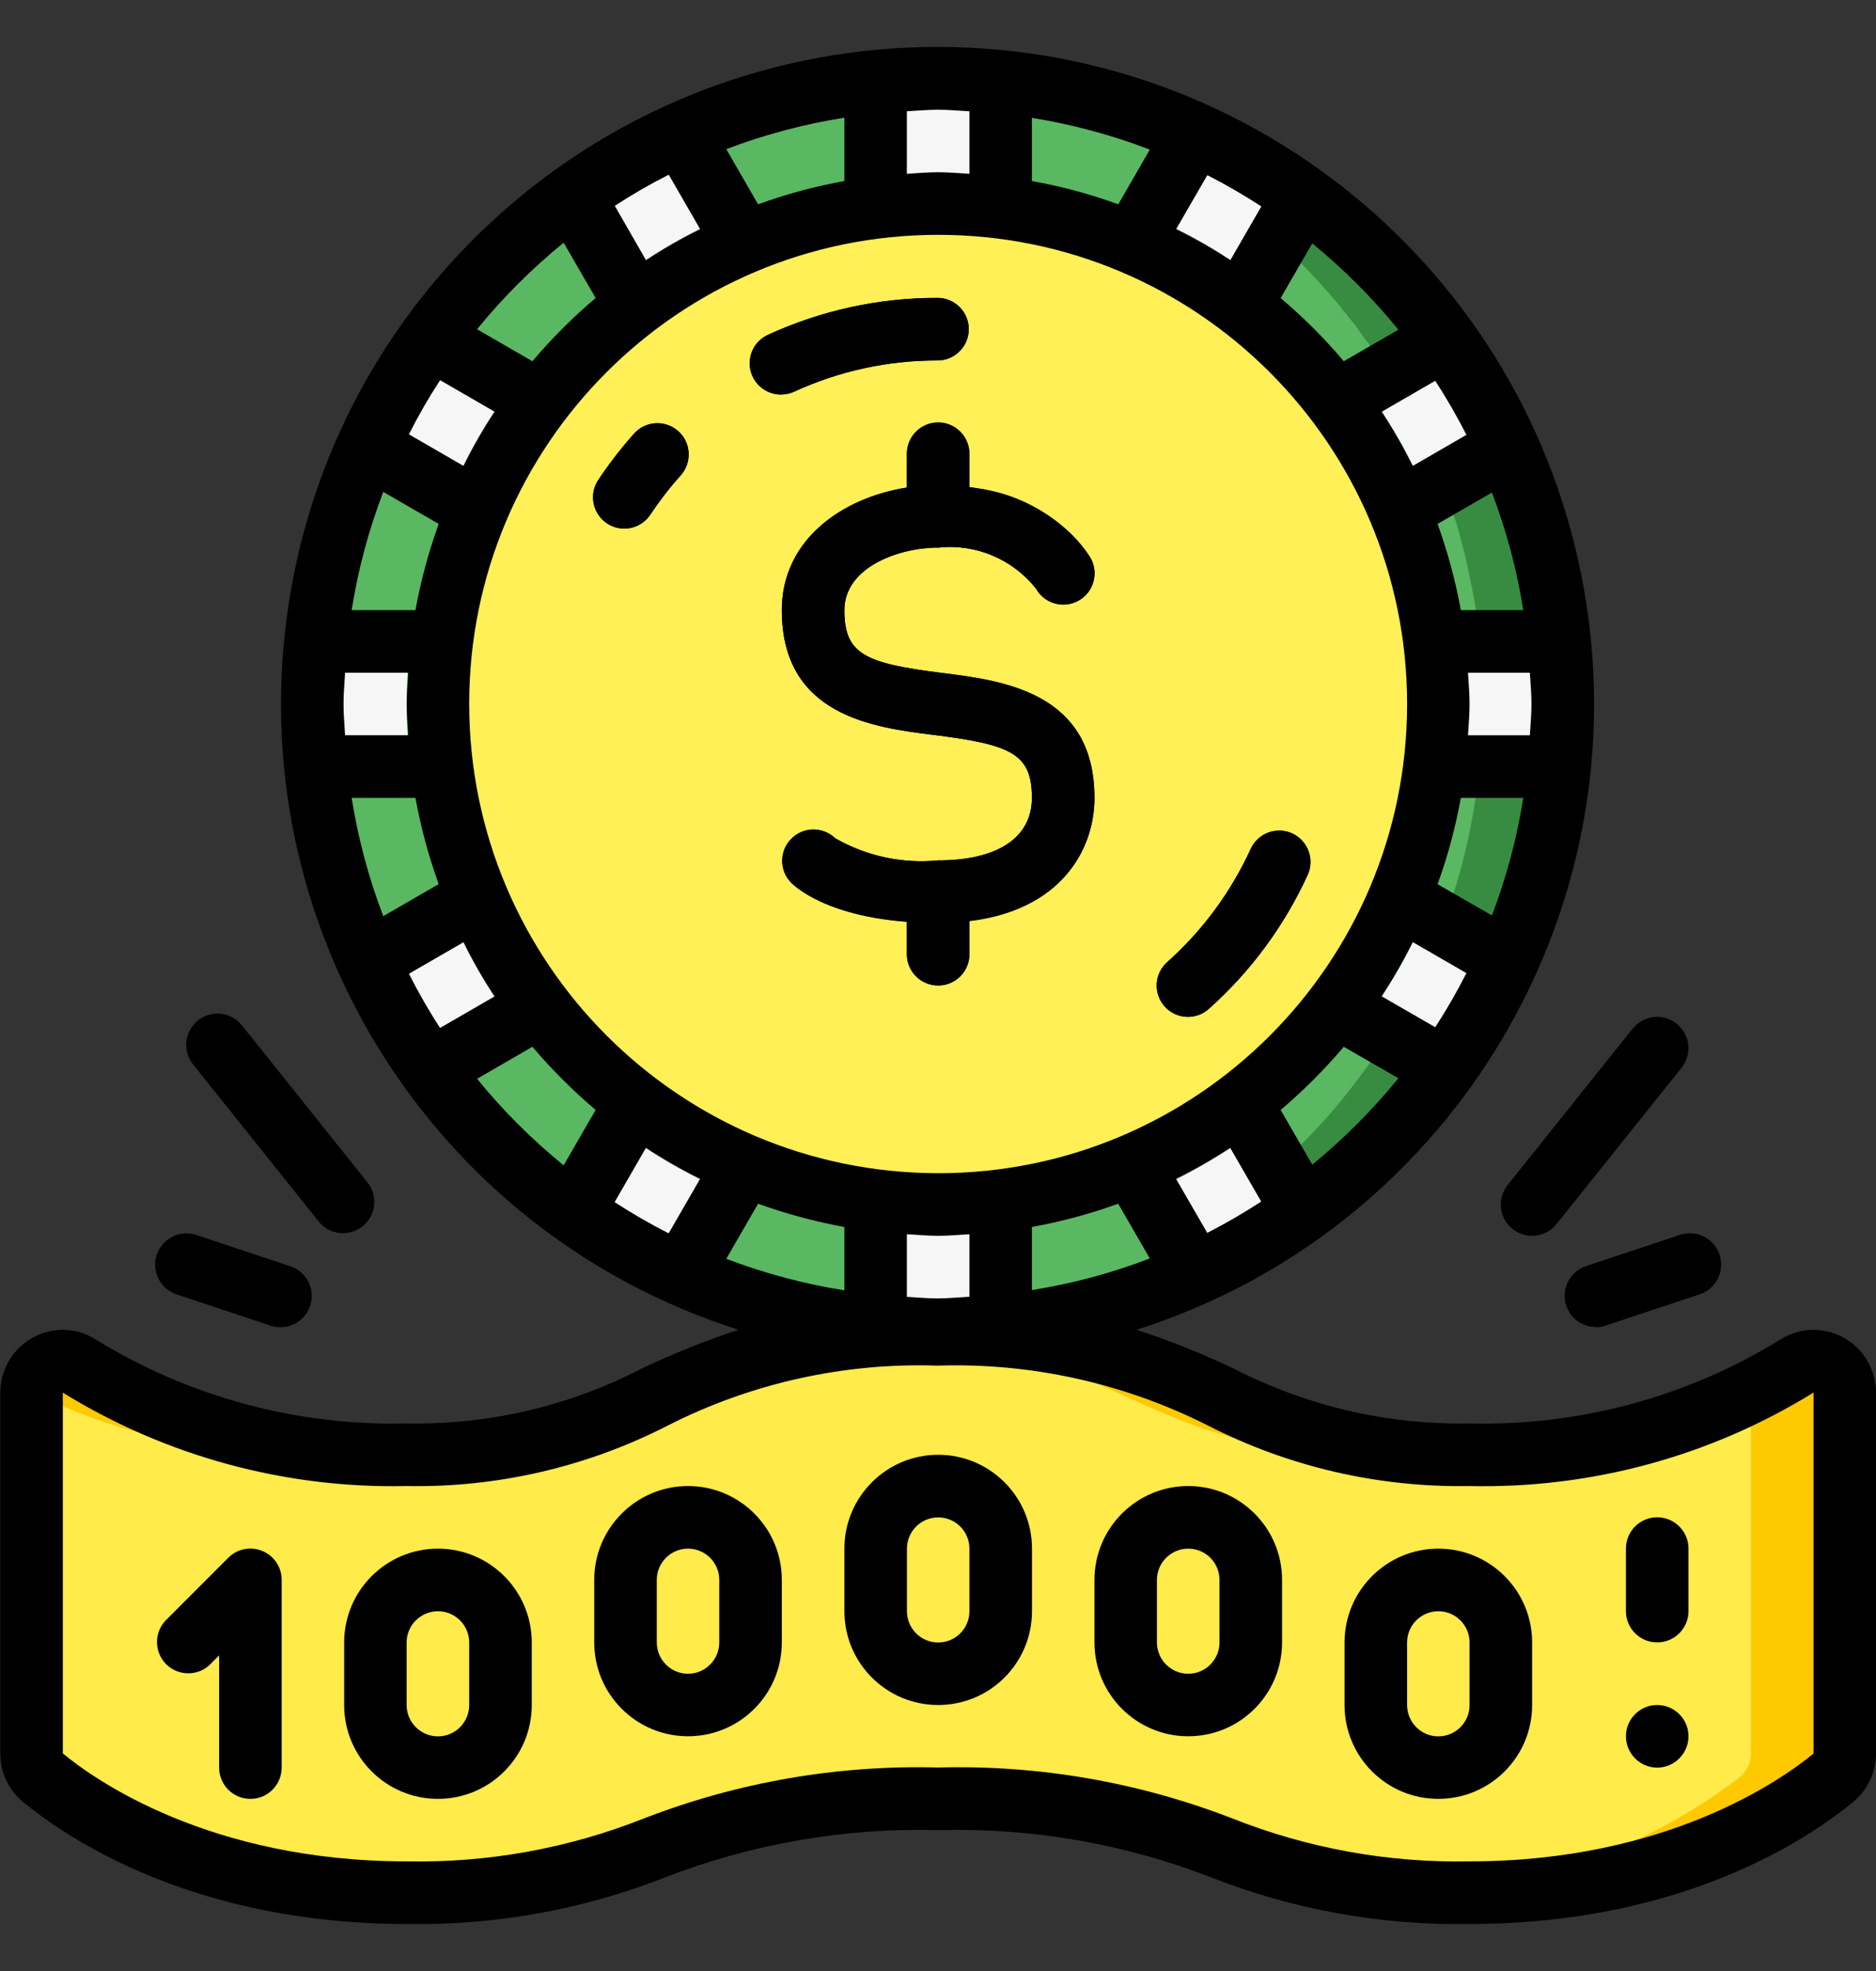 <?xml version="1.0" encoding="UTF-8"?>
<svg xmlns="http://www.w3.org/2000/svg" width="20" height="21" viewBox="0 0 20 21" fill="none">
  <rect x="0" y="0" width="20" height="21" fill="#333333" stroke="none"/>
  <g clip-path="url(#clip0_121_2651)">
    <path d="M19.666 14.837V18.683C19.667 18.783 19.622 18.878 19.543 18.939C19.16 19.259 17.867 20.166 15.667 20.166C15.474 20.166 15.294 20.159 15.127 20.152C12.984 20.026 12.784 19.166 10.001 19.166C9.835 19.166 9.678 19.169 9.531 19.176H9.471C6.992 19.286 6.835 20.166 4.335 20.166C4.179 20.166 4.025 20.163 3.875 20.152C2.638 20.116 1.443 19.692 0.459 18.939C0.381 18.878 0.335 18.783 0.336 18.683V14.833C0.337 14.713 0.403 14.602 0.509 14.544C0.615 14.486 0.744 14.489 0.846 14.553C1.749 15.114 2.78 15.434 3.842 15.483C4.002 15.493 4.165 15.5 4.335 15.5C6.845 15.5 6.985 14.363 9.495 14.23C9.651 14.22 9.818 14.217 9.995 14.217C12.791 14.217 12.987 15.333 15.16 15.483C15.317 15.493 15.487 15.5 15.667 15.5C16.705 15.515 17.733 15.286 18.667 14.833C18.857 14.737 19.02 14.64 19.157 14.553C19.259 14.489 19.389 14.486 19.495 14.545C19.601 14.604 19.667 14.715 19.666 14.837Z" fill="#FFC900"></path>
    <path d="M18.667 14.833V18.682C18.667 18.782 18.622 18.877 18.543 18.939C17.56 19.691 16.365 20.115 15.127 20.152C14.977 20.162 14.824 20.165 14.667 20.165C12.168 20.165 12.011 19.285 9.531 19.175H9.471C9.325 19.169 9.168 19.165 9.001 19.165C6.218 19.165 6.019 20.025 3.875 20.152C2.638 20.115 1.443 19.691 0.459 18.939C0.381 18.877 0.335 18.782 0.336 18.682V14.833C1.27 15.286 2.297 15.514 3.336 15.499C3.516 15.499 3.686 15.493 3.842 15.483C4.002 15.493 4.165 15.499 4.335 15.499C6.845 15.499 6.985 14.363 9.495 14.229C12.004 14.363 12.158 15.499 14.667 15.499C14.837 15.499 15.001 15.493 15.16 15.483C15.317 15.493 15.487 15.499 15.667 15.499C16.705 15.514 17.733 15.286 18.667 14.833Z" fill="#FFEB49"></path>
    <path d="M15.264 7.501C15.264 7.736 15.247 7.97 15.215 8.202C15.095 9.108 14.739 9.966 14.181 10.69C13.898 11.065 13.564 11.399 13.189 11.683C12.465 12.24 11.607 12.596 10.701 12.716C10.469 12.748 10.236 12.764 10.002 12.765H9.953C9.734 12.763 9.516 12.746 9.3 12.716C8.394 12.597 7.536 12.241 6.813 11.683C6.437 11.4 6.102 11.066 5.82 10.69C5.264 9.965 4.908 9.108 4.788 8.202C4.723 7.737 4.723 7.265 4.788 6.799C4.907 5.902 5.257 5.051 5.802 4.329C6.097 3.942 6.442 3.596 6.83 3.301C7.552 2.754 8.404 2.405 9.302 2.288C9.533 2.255 9.767 2.239 10.002 2.239H10.036C10.259 2.239 10.482 2.255 10.703 2.288C11.609 2.407 12.467 2.763 13.19 3.321H13.194C13.569 3.604 13.902 3.938 14.183 4.314C14.741 5.037 15.097 5.895 15.216 6.801C15.248 7.033 15.264 7.267 15.264 7.501Z" fill="#FEF056"></path>
    <path d="M14.161 2.298H14.158C14.139 2.281 14.119 2.265 14.098 2.251C14.089 2.242 14.079 2.233 14.068 2.225C14.058 2.215 14.048 2.208 14.038 2.198H14.031C14.013 2.183 13.994 2.168 13.974 2.155L13.971 2.152C13.951 2.138 13.934 2.121 13.918 2.111C13.888 2.091 13.861 2.071 13.831 2.051C13.818 2.042 13.801 2.031 13.788 2.022C13.784 2.022 13.784 2.018 13.781 2.018C13.779 2.016 13.777 2.014 13.775 2.011C13.767 2.005 13.758 1.999 13.748 1.995L13.741 1.988C13.73 1.983 13.72 1.976 13.711 1.968C13.708 1.965 13.708 1.965 13.704 1.965C13.695 1.96 13.686 1.954 13.678 1.948C13.671 1.945 13.665 1.939 13.661 1.932C13.649 1.924 13.637 1.918 13.625 1.912C13.615 1.902 13.604 1.896 13.591 1.892C13.571 1.875 13.548 1.86 13.524 1.848C13.514 1.841 13.503 1.834 13.491 1.828C13.448 1.798 13.402 1.772 13.355 1.748C13.345 1.738 13.334 1.73 13.321 1.725C13.255 1.688 13.188 1.652 13.118 1.618C13.075 1.592 13.03 1.569 12.985 1.548C12.971 1.537 12.955 1.529 12.938 1.525L12.935 1.522C12.911 1.512 12.888 1.502 12.861 1.492C12.858 1.492 12.855 1.488 12.851 1.488V1.485C12.838 1.478 12.821 1.472 12.805 1.462C12.758 1.442 12.711 1.422 12.665 1.398C12.628 1.382 12.588 1.368 12.551 1.352C12.411 1.295 12.271 1.242 12.128 1.192C12.068 1.175 12.008 1.155 11.945 1.132C11.921 1.125 11.892 1.115 11.865 1.108L11.758 1.078H11.755C11.464 0.997 11.168 0.939 10.868 0.905C10.815 0.895 10.762 0.892 10.705 0.885V2.288L10.775 2.298C10.825 2.304 10.876 2.313 10.925 2.325C10.936 2.325 10.947 2.328 10.958 2.331C11.23 2.379 11.498 2.449 11.758 2.541C11.768 2.545 11.775 2.548 11.785 2.551C11.805 2.558 11.825 2.565 11.845 2.575C12.009 2.635 12.171 2.704 12.328 2.781C12.534 2.883 12.734 2.999 12.925 3.128C13.015 3.188 13.105 3.251 13.191 3.318H13.195L13.478 3.035L13.951 2.558L14.064 2.448L14.188 2.321C14.178 2.315 14.174 2.308 14.161 2.298ZM13.118 2.771C12.932 2.648 12.739 2.536 12.538 2.438L12.871 1.862C13.071 1.962 13.265 2.074 13.451 2.198L13.118 2.771Z" fill="#5AB862"></path>
    <path d="M9.262 0.879C9.245 0.879 9.228 0.881 9.212 0.885H9.205C9.185 0.888 9.165 0.888 9.149 0.892L9.145 0.895C9.134 0.894 9.123 0.895 9.112 0.899C9.069 0.905 9.029 0.908 8.992 0.915C8.982 0.918 8.972 0.919 8.962 0.919C8.952 0.919 8.949 0.922 8.942 0.922H8.935C8.849 0.935 8.759 0.955 8.675 0.972C8.655 0.975 8.642 0.978 8.625 0.982C8.535 0.998 8.445 1.022 8.355 1.045C8.342 1.048 8.326 1.052 8.309 1.055C8.216 1.078 8.122 1.108 8.032 1.135L7.999 1.145C7.949 1.159 7.895 1.178 7.842 1.198C7.826 1.205 7.812 1.208 7.792 1.215C7.765 1.223 7.738 1.233 7.712 1.245C7.709 1.245 7.705 1.248 7.699 1.248C7.676 1.259 7.653 1.268 7.629 1.275C7.572 1.295 7.519 1.322 7.466 1.342C7.457 1.346 7.448 1.349 7.439 1.352C7.436 1.355 7.429 1.355 7.422 1.358C7.416 1.362 7.409 1.362 7.402 1.365C7.396 1.368 7.399 1.368 7.396 1.368C7.316 1.408 7.232 1.438 7.156 1.478C7.146 1.482 7.136 1.488 7.126 1.492C7.122 1.495 7.122 1.495 7.119 1.495C7.026 1.545 6.936 1.588 6.842 1.638C6.796 1.662 6.749 1.688 6.706 1.715C6.63 1.755 6.557 1.8 6.486 1.848C6.44 1.873 6.397 1.901 6.356 1.932C6.352 1.932 6.352 1.932 6.352 1.935C6.336 1.942 6.321 1.952 6.309 1.965C6.279 1.982 6.252 2.002 6.222 2.022C6.176 2.052 6.132 2.085 6.089 2.118C6.076 2.125 6.066 2.135 6.052 2.142C6.022 2.165 5.989 2.192 5.956 2.218C5.949 2.222 5.946 2.228 5.939 2.232C5.902 2.262 5.869 2.288 5.836 2.315L5.933 2.408L6.066 2.538L6.556 3.012L6.846 3.292C6.922 3.235 6.999 3.178 7.079 3.128C7.269 2.998 7.468 2.882 7.676 2.781C7.86 2.688 8.05 2.607 8.245 2.538C8.504 2.445 8.771 2.374 9.042 2.325C9.129 2.308 9.215 2.292 9.305 2.282V0.875C9.291 0.878 9.276 0.879 9.262 0.879ZM6.886 2.772L6.549 2.192C6.735 2.069 6.929 1.958 7.129 1.858L7.466 2.438C7.265 2.536 7.071 2.648 6.886 2.772Z" fill="#5AB862"></path>
    <path d="M6.83 3.301C6.442 3.596 6.097 3.942 5.802 4.329L4.823 3.315C4.841 3.291 4.858 3.266 4.88 3.242C4.967 3.137 5.058 3.035 5.149 2.936C5.241 2.838 5.328 2.754 5.423 2.663L5.434 2.653H5.437C5.437 2.646 5.437 2.646 5.441 2.646C5.462 2.622 5.485 2.601 5.511 2.582C5.532 2.561 5.557 2.54 5.577 2.523C5.584 2.516 5.588 2.509 5.595 2.505C5.629 2.471 5.665 2.439 5.704 2.41L5.774 2.351C5.787 2.34 5.801 2.331 5.816 2.323L6.83 3.301Z" fill="#5AB862"></path>
    <path d="M5.522 4.041L5.049 3.552L4.939 3.438C4.939 3.436 4.937 3.435 4.936 3.435L4.822 3.315C4.782 3.361 4.742 3.411 4.705 3.462C4.676 3.495 4.652 3.531 4.626 3.565C4.589 3.615 4.556 3.665 4.522 3.715C4.479 3.778 4.436 3.838 4.396 3.905H4.392C4.235 4.145 4.096 4.397 3.976 4.658C3.929 4.748 3.889 4.838 3.852 4.928C3.622 5.475 3.468 6.052 3.396 6.641C3.386 6.691 3.382 6.744 3.376 6.798H4.789C4.798 6.712 4.813 6.628 4.832 6.544C4.879 6.272 4.951 6.004 5.046 5.744C5.112 5.55 5.191 5.359 5.282 5.175C5.383 4.967 5.499 4.766 5.629 4.575C5.682 4.491 5.742 4.408 5.802 4.328L5.522 4.041ZM4.689 4.048L5.272 4.385C5.148 4.57 5.037 4.764 4.939 4.965L4.356 4.628C4.455 4.428 4.566 4.235 4.689 4.048Z" fill="#5AB862"></path>
    <path d="M4.739 7.501C4.739 7.735 4.756 7.97 4.788 8.202H3.374C3.323 7.736 3.323 7.265 3.374 6.799H4.788C4.756 7.031 4.739 7.266 4.739 7.501Z" fill="#5AB862"></path>
    <path d="M5.745 10.59C5.733 10.576 5.722 10.56 5.712 10.544C5.702 10.532 5.694 10.52 5.685 10.507C5.675 10.493 5.665 10.479 5.655 10.464C5.645 10.45 5.639 10.437 5.629 10.424C5.501 10.232 5.385 10.033 5.282 9.827V9.824C5.19 9.639 5.11 9.449 5.042 9.254C4.949 8.995 4.878 8.729 4.832 8.457C4.813 8.374 4.798 8.289 4.789 8.204H3.376C3.382 8.254 3.386 8.304 3.392 8.354L3.396 8.357C3.468 8.947 3.621 9.523 3.852 10.07V10.074C3.892 10.167 3.932 10.257 3.976 10.347C4.131 10.679 4.315 10.997 4.526 11.297C4.582 11.38 4.642 11.463 4.702 11.54C4.739 11.59 4.779 11.64 4.819 11.69L5.819 10.69C5.792 10.657 5.769 10.624 5.745 10.59ZM4.689 10.954C4.566 10.767 4.455 10.574 4.356 10.374L4.939 10.037C5.037 10.238 5.148 10.431 5.272 10.617L4.689 10.954Z" fill="#5AB862"></path>
    <path d="M6.813 11.682L5.813 12.682C5.448 12.387 5.115 12.055 4.82 11.689L5.82 10.69C6.103 11.066 6.437 11.4 6.813 11.682Z" fill="#5AB862"></path>
    <path d="M9.045 12.67C9.026 12.67 9.007 12.668 8.989 12.664C8.943 12.657 8.899 12.647 8.855 12.634C8.799 12.624 8.742 12.607 8.685 12.594C8.642 12.584 8.602 12.57 8.562 12.56C8.555 12.56 8.548 12.557 8.542 12.554C8.53 12.552 8.519 12.549 8.509 12.544C8.498 12.543 8.487 12.54 8.479 12.534H8.472C8.456 12.53 8.44 12.524 8.425 12.517H8.419L8.415 12.514C8.383 12.508 8.352 12.499 8.322 12.487C8.319 12.487 8.319 12.484 8.315 12.484C8.299 12.477 8.279 12.474 8.262 12.467L8.259 12.464C8.255 12.464 8.255 12.464 8.252 12.46H8.245C8.05 12.393 7.86 12.313 7.676 12.22C7.609 12.187 7.542 12.15 7.475 12.114C7.47 12.114 7.465 12.111 7.462 12.107C7.431 12.093 7.401 12.076 7.372 12.057H7.369C7.282 12.007 7.199 11.954 7.116 11.897C7.102 11.89 7.092 11.88 7.079 11.874H7.076C6.986 11.814 6.899 11.75 6.812 11.684L5.812 12.684C5.862 12.724 5.912 12.764 5.966 12.804C6.042 12.864 6.122 12.92 6.202 12.977C6.505 13.188 6.825 13.373 7.159 13.53C7.246 13.57 7.335 13.61 7.425 13.65C7.975 13.881 8.554 14.034 9.145 14.107L9.149 14.11C9.199 14.117 9.249 14.12 9.299 14.127V12.714C9.213 12.704 9.129 12.69 9.045 12.67ZM6.886 12.23C7.071 12.354 7.265 12.466 7.465 12.564L7.129 13.143C6.929 13.044 6.735 12.933 6.549 12.81L6.886 12.23Z" fill="#5AB862"></path>
    <path d="M10.701 12.714V14.128C10.235 14.179 9.764 14.179 9.298 14.128V12.714C9.514 12.745 9.732 12.761 9.951 12.763H10.001C10.235 12.762 10.469 12.746 10.701 12.714Z" fill="#F6F6F6"></path>
    <path d="M13.191 11.684C13.105 11.75 13.015 11.814 12.925 11.873C12.734 12.003 12.535 12.118 12.328 12.22C12.281 12.243 12.232 12.267 12.185 12.287C12.155 12.3 12.125 12.317 12.092 12.33H12.088C12.078 12.334 12.068 12.34 12.058 12.344C11.985 12.373 11.918 12.4 11.845 12.427C11.825 12.436 11.806 12.444 11.785 12.45C11.775 12.453 11.768 12.457 11.758 12.46C11.498 12.553 11.23 12.623 10.958 12.67C10.948 12.676 10.937 12.678 10.925 12.677C10.875 12.687 10.825 12.697 10.772 12.704H10.762L10.705 12.713V14.127C10.755 14.12 10.805 14.117 10.855 14.11L10.858 14.107C11.45 14.035 12.029 13.881 12.578 13.65C12.668 13.61 12.758 13.57 12.845 13.53C13.178 13.373 13.498 13.188 13.801 12.977C13.881 12.92 13.961 12.863 14.038 12.803C14.091 12.764 14.141 12.723 14.191 12.684L13.191 11.684ZM12.871 13.14L12.538 12.563C12.738 12.464 12.932 12.353 13.118 12.23L13.451 12.803C13.265 12.927 13.071 13.04 12.871 13.14Z" fill="#5AB862"></path>
    <path d="M15.184 11.69C14.887 12.054 14.555 12.387 14.191 12.684L13.191 11.684C13.403 11.521 13.603 11.343 13.788 11.15C13.907 11.028 14.02 10.899 14.124 10.764C14.145 10.741 14.165 10.717 14.185 10.69L14.941 11.447L15.058 11.564L15.184 11.69Z" fill="#388C41"></path>
    <path d="M15.214 8.204C15.205 8.289 15.191 8.374 15.171 8.457C15.125 8.729 15.055 8.995 14.961 9.254C14.893 9.45 14.813 9.641 14.721 9.827C14.657 9.958 14.585 10.086 14.508 10.21C14.468 10.284 14.421 10.354 14.374 10.424C14.315 10.514 14.251 10.604 14.185 10.69L14.941 11.447L15.058 11.564L15.184 11.69C15.224 11.64 15.264 11.59 15.301 11.54C15.361 11.463 15.421 11.384 15.478 11.3C15.687 10.998 15.871 10.68 16.028 10.347C16.071 10.257 16.114 10.164 16.151 10.067C16.382 9.521 16.535 8.946 16.608 8.357C16.614 8.326 16.618 8.295 16.621 8.264C16.624 8.244 16.624 8.224 16.627 8.204H15.214ZM15.304 10.95L14.961 10.75L14.731 10.617C14.855 10.431 14.966 10.238 15.064 10.037L15.261 10.15L15.638 10.37C15.537 10.569 15.426 10.763 15.304 10.95Z" fill="#388C41"></path>
    <path d="M16.667 7.5C16.667 7.735 16.654 7.969 16.629 8.202H15.215C15.28 7.736 15.28 7.264 15.215 6.799H16.629C16.632 6.805 16.633 6.813 16.632 6.82C16.643 6.904 16.65 6.988 16.653 7.076C16.664 7.216 16.667 7.356 16.667 7.5Z" fill="#F6F6F6"></path>
    <path d="M15.181 3.314V3.318L15.171 3.328L15.157 3.341L15.154 3.344L14.751 3.748L14.741 3.758L14.544 3.954L14.471 4.028L14.447 4.051L14.441 4.054L14.184 4.311C14.166 4.285 14.146 4.261 14.124 4.238C14.021 4.102 13.91 3.973 13.791 3.851C13.606 3.658 13.407 3.479 13.194 3.318L13.787 2.725V2.721L14.187 2.321C14.195 2.324 14.201 2.33 14.204 2.338H14.207C14.211 2.338 14.211 2.338 14.214 2.345L14.217 2.348C14.221 2.348 14.227 2.355 14.231 2.358C14.242 2.365 14.254 2.373 14.264 2.381L14.281 2.398C14.291 2.408 14.304 2.415 14.311 2.421C14.322 2.429 14.332 2.438 14.341 2.448C14.349 2.451 14.356 2.457 14.361 2.465C14.391 2.488 14.42 2.514 14.447 2.541C14.471 2.564 14.494 2.584 14.524 2.611C14.527 2.615 14.531 2.615 14.534 2.621L14.537 2.625C14.541 2.625 14.541 2.625 14.541 2.628C14.543 2.628 14.544 2.629 14.544 2.631L14.547 2.635C14.551 2.635 14.551 2.638 14.554 2.641C14.562 2.646 14.57 2.651 14.577 2.658C14.597 2.678 14.617 2.698 14.637 2.714C14.651 2.726 14.664 2.74 14.674 2.755C14.676 2.755 14.677 2.756 14.677 2.758C14.691 2.767 14.704 2.778 14.714 2.791C14.741 2.818 14.771 2.848 14.797 2.878L14.811 2.891C14.836 2.915 14.859 2.941 14.881 2.968C14.887 2.971 14.891 2.974 14.891 2.978L14.931 3.021C14.944 3.038 14.957 3.051 14.974 3.071C14.985 3.078 14.993 3.087 15.001 3.098C15.014 3.114 15.031 3.131 15.047 3.151L15.057 3.161C15.064 3.168 15.069 3.176 15.074 3.184C15.085 3.191 15.093 3.202 15.097 3.214C15.109 3.221 15.118 3.23 15.124 3.241C15.136 3.255 15.147 3.269 15.157 3.284C15.164 3.294 15.174 3.304 15.181 3.314Z" fill="#388C41"></path>
    <path d="M10.701 0.884V2.281C10.482 2.249 10.26 2.233 10.038 2.233H10.003C9.769 2.233 9.535 2.249 9.303 2.281V0.873H9.306C9.401 0.863 9.495 0.856 9.589 0.849H9.593C9.616 0.846 9.639 0.845 9.663 0.845C9.733 0.838 9.806 0.838 9.876 0.838H9.924V0.835H10.002C10.085 0.835 10.168 0.845 10.253 0.849C10.406 0.856 10.556 0.866 10.701 0.884Z" fill="#F6F6F6"></path>
    <path d="M14.448 4.052L14.441 4.055L14.185 4.312C14.188 4.318 14.192 4.324 14.198 4.328C14.198 4.332 14.201 4.335 14.208 4.342C14.212 4.345 14.215 4.35 14.218 4.355C14.231 4.372 14.245 4.392 14.258 4.412L14.328 4.512C14.335 4.52 14.342 4.529 14.348 4.538C14.348 4.542 14.351 4.542 14.351 4.545C14.356 4.55 14.361 4.555 14.364 4.562C14.368 4.568 14.371 4.572 14.374 4.578H14.378V4.582L14.381 4.585C14.381 4.587 14.383 4.59 14.384 4.592C14.389 4.595 14.391 4.6 14.391 4.605C14.405 4.622 14.418 4.641 14.428 4.662C14.434 4.669 14.44 4.676 14.444 4.685C14.444 4.688 14.448 4.688 14.448 4.692C14.452 4.697 14.455 4.702 14.458 4.708C14.478 4.734 14.494 4.762 14.508 4.792L14.781 4.631C14.68 4.432 14.569 4.239 14.448 4.052ZM16.621 6.748C16.617 6.715 16.614 6.678 16.608 6.645C16.601 6.581 16.594 6.521 16.584 6.458V6.448C16.581 6.431 16.578 6.411 16.574 6.391C16.571 6.365 16.564 6.341 16.557 6.311L16.547 6.251C16.548 6.248 16.547 6.244 16.544 6.241C16.527 6.158 16.511 6.075 16.491 5.991C16.475 5.908 16.454 5.826 16.428 5.745C16.412 5.668 16.391 5.592 16.364 5.518C16.364 5.515 16.364 5.515 16.361 5.511C16.358 5.508 16.361 5.508 16.358 5.505C16.354 5.481 16.347 5.457 16.338 5.435C16.324 5.395 16.314 5.362 16.298 5.321H16.294C16.251 5.195 16.201 5.068 16.151 4.945C16.121 4.875 16.091 4.805 16.061 4.738C16.058 4.727 16.054 4.717 16.047 4.708C16.038 4.691 16.03 4.673 16.024 4.655C16.013 4.635 16.004 4.613 15.998 4.592C15.994 4.588 15.991 4.588 15.991 4.582C15.98 4.562 15.97 4.542 15.961 4.522C15.948 4.502 15.937 4.48 15.928 4.458C15.928 4.455 15.924 4.455 15.924 4.452C15.914 4.432 15.904 4.412 15.891 4.388C15.858 4.322 15.821 4.255 15.784 4.192C15.734 4.105 15.681 4.022 15.628 3.938C15.626 3.935 15.625 3.932 15.624 3.928L15.618 3.922C15.616 3.917 15.613 3.913 15.611 3.908C15.598 3.89 15.587 3.871 15.578 3.852C15.551 3.818 15.528 3.778 15.504 3.745C15.494 3.732 15.488 3.722 15.481 3.712L15.441 3.652C15.421 3.63 15.404 3.606 15.388 3.582C15.381 3.571 15.373 3.561 15.364 3.552C15.361 3.545 15.354 3.542 15.351 3.532C15.348 3.522 15.341 3.518 15.338 3.512C15.326 3.494 15.314 3.478 15.301 3.462C15.301 3.46 15.3 3.458 15.298 3.458C15.284 3.438 15.268 3.422 15.254 3.405C15.244 3.39 15.233 3.376 15.221 3.362C15.217 3.356 15.213 3.35 15.208 3.345L15.204 3.342L15.194 3.328C15.191 3.325 15.188 3.318 15.181 3.318L15.171 3.328L15.158 3.342L15.154 3.345L14.751 3.748L14.741 3.758L14.544 3.955L14.471 4.028L14.448 4.052L14.441 4.055L14.185 4.312C14.188 4.318 14.192 4.324 14.198 4.328C14.198 4.332 14.201 4.335 14.208 4.342C14.212 4.345 14.215 4.35 14.218 4.355C14.231 4.372 14.245 4.392 14.258 4.412L14.328 4.512C14.335 4.52 14.342 4.529 14.348 4.538C14.348 4.542 14.351 4.542 14.351 4.545C14.356 4.55 14.361 4.555 14.364 4.562C14.368 4.568 14.371 4.572 14.374 4.578H14.378V4.582L14.381 4.585C14.381 4.587 14.383 4.59 14.384 4.592C14.389 4.595 14.391 4.6 14.391 4.605C14.405 4.622 14.418 4.641 14.428 4.662C14.434 4.669 14.44 4.676 14.444 4.685C14.444 4.688 14.448 4.688 14.448 4.692C14.452 4.697 14.455 4.702 14.458 4.708C14.478 4.734 14.494 4.762 14.508 4.792C14.527 4.817 14.544 4.843 14.558 4.871C14.567 4.884 14.575 4.898 14.581 4.911V4.915C14.588 4.922 14.591 4.925 14.591 4.932C14.605 4.953 14.617 4.975 14.628 4.998C14.651 5.038 14.671 5.075 14.691 5.115L14.721 5.175C14.812 5.36 14.892 5.55 14.961 5.745C15.054 6.005 15.124 6.272 15.171 6.545C15.191 6.628 15.205 6.713 15.214 6.798H16.627C16.627 6.781 16.625 6.764 16.621 6.748ZM15.064 4.965C14.966 4.764 14.855 4.571 14.731 4.385L14.961 4.252L15.304 4.052C15.426 4.239 15.537 4.432 15.638 4.631L15.254 4.855L15.064 4.965ZM14.448 4.052L14.441 4.055L14.185 4.312C14.188 4.318 14.192 4.324 14.198 4.328C14.198 4.332 14.201 4.335 14.208 4.342C14.212 4.345 14.215 4.35 14.218 4.355C14.231 4.372 14.245 4.392 14.258 4.412L14.328 4.512C14.335 4.52 14.342 4.529 14.348 4.538C14.348 4.542 14.351 4.542 14.351 4.545C14.356 4.55 14.361 4.555 14.364 4.562C14.368 4.568 14.371 4.572 14.374 4.578H14.378V4.582L14.381 4.585C14.381 4.587 14.383 4.59 14.384 4.592C14.389 4.595 14.391 4.6 14.391 4.605C14.405 4.622 14.418 4.641 14.428 4.662C14.434 4.669 14.44 4.676 14.444 4.685C14.444 4.688 14.448 4.688 14.448 4.692C14.452 4.697 14.455 4.702 14.458 4.708C14.478 4.734 14.494 4.762 14.508 4.792L14.781 4.631C14.68 4.432 14.569 4.239 14.448 4.052Z" fill="#388C41"></path>
    <path d="M14.328 11.69C14.16 11.898 13.979 12.094 13.785 12.277L13.191 11.684C13.403 11.521 13.603 11.343 13.788 11.15L14.328 11.69Z" fill="#5AB862"></path>
    <path d="M15.214 8.204C15.204 8.289 15.19 8.374 15.17 8.457C15.124 8.729 15.054 8.995 14.96 9.254C14.892 9.45 14.812 9.641 14.72 9.827C14.656 9.958 14.585 10.086 14.507 10.21L14.78 10.37C14.68 10.569 14.568 10.763 14.447 10.95H14.444L14.44 10.947L14.124 10.764C14.019 10.899 13.906 11.028 13.787 11.15L14.327 11.69C14.367 11.64 14.407 11.59 14.444 11.54C14.504 11.463 14.564 11.384 14.62 11.3C14.644 11.267 14.667 11.23 14.69 11.197C14.787 11.054 14.877 10.904 14.96 10.75C15.037 10.62 15.107 10.484 15.17 10.347C15.2 10.284 15.23 10.217 15.26 10.15C15.27 10.124 15.284 10.094 15.293 10.067C15.524 9.521 15.678 8.946 15.75 8.357C15.756 8.326 15.761 8.295 15.763 8.264C15.767 8.244 15.767 8.224 15.77 8.204H15.214Z" fill="#5AB862"></path>
    <path d="M14.324 3.315V3.318L13.791 3.851C13.606 3.658 13.407 3.479 13.194 3.318L13.787 2.725C13.798 2.734 13.808 2.744 13.818 2.755C13.819 2.755 13.821 2.756 13.821 2.758C13.835 2.766 13.848 2.778 13.857 2.791C13.884 2.818 13.914 2.848 13.941 2.878L13.954 2.891C13.979 2.915 14.003 2.941 14.024 2.968C14.031 2.971 14.037 2.975 14.037 2.978L14.074 3.021C14.088 3.038 14.104 3.051 14.117 3.071C14.128 3.078 14.137 3.087 14.144 3.098C14.158 3.115 14.178 3.131 14.191 3.151L14.201 3.161C14.207 3.168 14.213 3.176 14.217 3.185C14.229 3.191 14.239 3.202 14.244 3.215C14.254 3.222 14.261 3.231 14.268 3.241C14.281 3.254 14.291 3.271 14.304 3.285L14.324 3.315Z" fill="#5AB862"></path>
    <path d="M15.764 6.748C15.761 6.715 15.757 6.678 15.751 6.645C15.744 6.581 15.737 6.521 15.727 6.458V6.448C15.724 6.431 15.721 6.411 15.717 6.391C15.714 6.365 15.707 6.341 15.701 6.311L15.691 6.251C15.691 6.248 15.69 6.244 15.687 6.241C15.671 6.158 15.654 6.075 15.634 5.991C15.618 5.908 15.597 5.826 15.571 5.745C15.555 5.668 15.534 5.592 15.507 5.518C15.507 5.515 15.507 5.515 15.504 5.511C15.501 5.508 15.504 5.508 15.501 5.505C15.497 5.481 15.49 5.457 15.481 5.435C15.467 5.395 15.457 5.362 15.441 5.321H15.437C15.394 5.195 15.344 5.068 15.294 4.945L15.254 4.855C15.238 4.815 15.221 4.775 15.204 4.738C15.202 4.727 15.197 4.717 15.191 4.708C15.181 4.691 15.173 4.673 15.168 4.655C15.157 4.635 15.148 4.613 15.141 4.592C15.137 4.588 15.134 4.588 15.134 4.582C15.123 4.562 15.113 4.542 15.104 4.522C15.091 4.502 15.08 4.48 15.071 4.458C15.071 4.455 15.068 4.455 15.068 4.452C15.057 4.432 15.047 4.412 15.034 4.388C15.011 4.342 14.987 4.295 14.961 4.252C14.951 4.232 14.938 4.212 14.928 4.192C14.877 4.105 14.824 4.022 14.771 3.938C14.769 3.935 14.768 3.932 14.768 3.928L14.761 3.922C14.759 3.917 14.756 3.913 14.754 3.908C14.742 3.89 14.73 3.871 14.721 3.852C14.71 3.838 14.7 3.823 14.691 3.808C14.675 3.788 14.661 3.767 14.648 3.745C14.638 3.732 14.631 3.722 14.624 3.712L14.584 3.652C14.565 3.63 14.547 3.606 14.531 3.582C14.524 3.571 14.516 3.561 14.508 3.552C14.504 3.545 14.498 3.542 14.494 3.532C14.491 3.522 14.484 3.518 14.481 3.512C14.47 3.494 14.458 3.478 14.444 3.462C14.444 3.46 14.443 3.458 14.441 3.458C14.428 3.438 14.411 3.422 14.398 3.405C14.387 3.39 14.376 3.376 14.364 3.362C14.361 3.356 14.356 3.35 14.351 3.345L14.348 3.342L14.338 3.328C14.334 3.325 14.331 3.318 14.324 3.318L13.791 3.852C13.91 3.973 14.021 4.103 14.124 4.238L14.441 4.055L14.447 4.052C14.569 4.239 14.68 4.432 14.781 4.631L14.508 4.792C14.527 4.817 14.543 4.843 14.557 4.871C14.566 4.884 14.574 4.898 14.581 4.911V4.915C14.588 4.922 14.591 4.925 14.591 4.932C14.604 4.953 14.617 4.975 14.627 4.998C14.651 5.038 14.671 5.075 14.691 5.115L14.721 5.175C14.812 5.36 14.892 5.55 14.961 5.745C15.053 6.005 15.124 6.272 15.171 6.545C15.19 6.628 15.205 6.713 15.214 6.798H15.771C15.77 6.781 15.768 6.764 15.764 6.748Z" fill="#5AB862"></path>
    <path d="M4.335 7.501C4.335 7.615 4.339 7.725 4.345 7.835H3.669C3.665 7.725 3.662 7.611 3.662 7.501C3.662 7.391 3.665 7.278 3.669 7.168H4.345C4.339 7.278 4.335 7.388 4.335 7.501Z" fill="#F6F6F6"></path>
    <path d="M5.272 10.617L4.689 10.954C4.566 10.767 4.455 10.574 4.356 10.374L4.939 10.037C5.037 10.238 5.148 10.431 5.272 10.617Z" fill="#F6F6F6"></path>
    <path d="M7.465 12.564L7.129 13.144C6.929 13.044 6.735 12.933 6.549 12.81L6.885 12.23C7.071 12.354 7.265 12.466 7.465 12.564Z" fill="#F6F6F6"></path>
    <path d="M13.451 12.804C13.265 12.927 13.071 13.04 12.871 13.14L12.538 12.564C12.738 12.464 12.932 12.353 13.118 12.23L13.451 12.804Z" fill="#F6F6F6"></path>
    <path d="M15.637 10.37C15.537 10.569 15.425 10.763 15.304 10.95L14.73 10.617C14.854 10.431 14.966 10.238 15.064 10.037L15.637 10.37Z" fill="#F6F6F6"></path>
    <path d="M15.637 4.631L15.064 4.964C14.966 4.764 14.854 4.57 14.73 4.384L15.304 4.051C15.425 4.238 15.537 4.432 15.637 4.631Z" fill="#F6F6F6"></path>
    <path d="M13.451 2.198L13.118 2.771C12.932 2.647 12.739 2.536 12.538 2.438L12.871 1.861C13.071 1.962 13.265 2.074 13.451 2.198Z" fill="#F6F6F6"></path>
    <path d="M7.465 2.438C7.265 2.536 7.071 2.648 6.885 2.772L6.549 2.192C6.735 2.069 6.929 1.958 7.129 1.858L7.465 2.438Z" fill="#F6F6F6"></path>
    <path d="M5.272 4.385C5.148 4.57 5.037 4.764 4.939 4.964L4.356 4.628C4.455 4.428 4.566 4.234 4.689 4.048L5.272 4.385Z" fill="#F6F6F6"></path>
    <path d="M8.325 4.203C8.169 4.202 8.035 4.093 8.002 3.941C7.969 3.789 8.045 3.635 8.186 3.568C8.753 3.308 9.37 3.173 9.994 3.175C10.178 3.175 10.328 3.324 10.328 3.508C10.328 3.692 10.178 3.841 9.994 3.841C9.466 3.84 8.944 3.954 8.464 4.175C8.42 4.194 8.373 4.204 8.325 4.203Z" fill="black"></path>
    <path d="M6.655 5.632C6.533 5.632 6.42 5.564 6.362 5.456C6.304 5.347 6.31 5.216 6.378 5.114C6.494 4.94 6.621 4.775 6.76 4.62C6.882 4.483 7.093 4.471 7.231 4.594C7.368 4.716 7.38 4.927 7.257 5.065C7.139 5.196 7.031 5.336 6.933 5.483C6.871 5.576 6.767 5.632 6.655 5.632Z" fill="black"></path>
    <path d="M12.666 10.834C12.527 10.834 12.403 10.749 12.354 10.62C12.305 10.491 12.34 10.345 12.443 10.252C12.82 9.915 13.124 9.504 13.334 9.044C13.411 8.877 13.609 8.803 13.776 8.88C13.943 8.957 14.017 9.155 13.94 9.322C13.691 9.865 13.333 10.351 12.887 10.748C12.826 10.803 12.747 10.834 12.666 10.834Z" fill="black"></path>
    <path d="M10.002 9.834C8.918 9.834 8.505 9.475 8.433 9.403C8.306 9.272 8.308 9.064 8.437 8.936C8.565 8.807 8.773 8.805 8.904 8.932C9.237 9.122 9.62 9.204 10.002 9.167C10.637 9.167 11.001 8.924 11.001 8.501C11.001 8.029 10.779 7.934 9.96 7.831C9.313 7.751 8.335 7.628 8.335 6.501C8.335 5.634 9.194 5.168 10.002 5.168C11.185 5.168 11.609 5.914 11.627 5.946C11.716 6.106 11.659 6.31 11.499 6.399C11.338 6.489 11.135 6.432 11.045 6.272C10.795 5.957 10.401 5.791 10.002 5.834C9.586 5.834 9.002 6.041 9.002 6.501C9.002 6.973 9.224 7.067 10.043 7.17C10.69 7.251 11.668 7.373 11.668 8.501C11.668 9.116 11.231 9.834 10.002 9.834Z" fill="black"></path>
    <path d="M10.002 10.5C9.817 10.5 9.668 10.351 9.668 10.167V9.5C9.668 9.316 9.817 9.167 10.002 9.167C10.185 9.167 10.335 9.316 10.335 9.5V10.167C10.335 10.351 10.185 10.5 10.002 10.5Z" fill="black"></path>
    <path d="M10.002 5.834C9.817 5.834 9.668 5.685 9.668 5.501V4.835C9.668 4.651 9.817 4.501 10.002 4.501C10.185 4.501 10.335 4.651 10.335 4.835V5.501C10.335 5.685 10.185 5.834 10.002 5.834Z" fill="black"></path>
    <path d="M18.001 18.499C18.001 18.683 17.851 18.833 17.667 18.833C17.483 18.833 17.334 18.683 17.334 18.499C17.334 18.315 17.483 18.166 17.667 18.166C17.851 18.166 18.001 18.315 18.001 18.499Z" fill="black"></path>
    <path d="M2.797 16.525C2.673 16.473 2.529 16.501 2.434 16.597L1.767 17.264C1.641 17.394 1.643 17.602 1.771 17.731C1.9 17.859 2.108 17.861 2.239 17.735L2.336 17.637V18.832C2.336 19.017 2.485 19.166 2.67 19.166C2.854 19.166 3.003 19.017 3.003 18.832V16.833C3.003 16.698 2.922 16.576 2.797 16.525Z" fill="black"></path>
    <path d="M5.669 18.166V17.5C5.669 16.948 5.221 16.5 4.669 16.5C4.117 16.5 3.669 16.948 3.669 17.5V18.166C3.669 18.719 4.117 19.166 4.669 19.166C5.221 19.166 5.669 18.719 5.669 18.166ZM4.335 18.166V17.5C4.335 17.316 4.485 17.167 4.669 17.167C4.853 17.167 5.002 17.316 5.002 17.5V18.166C5.002 18.351 4.853 18.5 4.669 18.5C4.485 18.5 4.335 18.351 4.335 18.166Z" fill="black"></path>
    <path d="M15.334 19.166C15.886 19.166 16.334 18.719 16.334 18.166V17.5C16.334 16.948 15.886 16.5 15.334 16.5C14.782 16.5 14.334 16.948 14.334 17.5V18.166C14.334 18.719 14.782 19.166 15.334 19.166ZM15.001 17.5C15.001 17.316 15.15 17.167 15.334 17.167C15.518 17.167 15.667 17.316 15.667 17.5V18.166C15.667 18.351 15.518 18.5 15.334 18.5C15.15 18.5 15.001 18.351 15.001 18.166V17.5Z" fill="black"></path>
    <path d="M7.335 18.499C7.887 18.499 8.335 18.052 8.335 17.499V16.833C8.335 16.281 7.887 15.833 7.335 15.833C6.783 15.833 6.335 16.281 6.335 16.833V17.499C6.335 17.765 6.44 18.019 6.628 18.206C6.815 18.394 7.07 18.499 7.335 18.499ZM7.002 16.833C7.002 16.649 7.151 16.5 7.335 16.5C7.519 16.5 7.668 16.649 7.668 16.833V17.499C7.668 17.683 7.519 17.833 7.335 17.833C7.151 17.833 7.002 17.683 7.002 17.499V16.833Z" fill="black"></path>
    <path d="M12.668 18.499C13.22 18.499 13.668 18.052 13.668 17.499V16.833C13.668 16.281 13.22 15.833 12.668 15.833C12.116 15.833 11.668 16.281 11.668 16.833V17.499C11.668 18.052 12.116 18.499 12.668 18.499ZM12.334 16.833C12.334 16.649 12.484 16.5 12.668 16.5C12.852 16.5 13.001 16.649 13.001 16.833V17.499C13.001 17.683 12.852 17.833 12.668 17.833C12.484 17.833 12.334 17.683 12.334 17.499V16.833Z" fill="black"></path>
    <path d="M10.002 18.166C10.554 18.166 11.002 17.719 11.002 17.166V16.5C11.002 15.948 10.554 15.5 10.002 15.5C9.45 15.5 9.002 15.948 9.002 16.5V17.166C9.002 17.719 9.45 18.166 10.002 18.166ZM9.669 16.5C9.669 16.316 9.818 16.167 10.002 16.167C10.186 16.167 10.335 16.316 10.335 16.5V17.166C10.335 17.351 10.186 17.5 10.002 17.5C9.818 17.5 9.669 17.351 9.669 17.166V16.5Z" fill="black"></path>
    <path d="M4.336 20.499C5.278 20.515 6.215 20.347 7.092 20.002C8.019 19.643 9.008 19.472 10.002 19.499C10.995 19.472 11.984 19.643 12.911 20.002C13.788 20.347 14.725 20.515 15.667 20.499C17.936 20.499 19.283 19.589 19.756 19.199C19.911 19.072 20 18.882 20 18.682V14.837C20 14.593 19.866 14.367 19.651 14.25C19.439 14.134 19.181 14.143 18.977 14.274C17.984 14.885 16.834 15.195 15.667 15.166C14.795 15.183 13.932 14.982 13.156 14.583C12.819 14.423 12.472 14.284 12.117 14.168C15.405 13.122 17.441 9.835 16.911 6.425C16.382 3.015 13.446 0.5 9.995 0.5C6.544 0.5 3.608 3.015 3.079 6.425C2.55 9.835 4.585 13.122 7.873 14.168C7.52 14.284 7.175 14.422 6.84 14.582C6.067 14.982 5.206 15.183 4.336 15.166C3.169 15.195 2.019 14.885 1.025 14.274C0.822 14.143 0.564 14.134 0.352 14.25C0.137 14.367 0.003 14.593 0.003 14.837V18.682C0.002 18.882 0.092 19.072 0.246 19.199C0.72 19.589 2.067 20.499 4.336 20.499ZM7.743 13.412L8.082 12.825C8.381 12.933 8.689 13.016 9.002 13.073V13.748C8.572 13.68 8.15 13.567 7.743 13.412ZM6.552 12.808L6.886 12.229C7.072 12.351 7.265 12.461 7.464 12.56L7.129 13.141C6.931 13.04 6.738 12.929 6.552 12.808ZM4.359 10.375L4.942 10.038C5.041 10.238 5.152 10.431 5.274 10.617L4.692 10.953C4.57 10.766 4.459 10.572 4.359 10.374V10.375ZM3.749 8.501H4.429C4.486 8.813 4.569 9.121 4.677 9.42L4.086 9.761C3.93 9.354 3.817 8.931 3.749 8.501ZM4.086 5.241L4.677 5.582C4.569 5.881 4.486 6.188 4.429 6.501H3.749C3.817 6.07 3.93 5.648 4.086 5.241ZM4.692 4.05L5.274 4.386C5.152 4.572 5.041 4.766 4.942 4.965L4.359 4.628C4.459 4.43 4.57 4.237 4.692 4.05ZM4.353 7.168C4.346 7.278 4.336 7.388 4.336 7.501C4.336 7.614 4.346 7.723 4.353 7.834H3.679C3.673 7.723 3.662 7.614 3.662 7.501C3.662 7.388 3.673 7.278 3.679 7.168H4.353ZM5.002 7.501C5.002 4.74 7.24 2.502 10.002 2.502C12.762 2.502 15.001 4.74 15.001 7.501C15.001 10.262 12.762 12.5 10.002 12.5C7.242 12.497 5.005 10.261 5.002 7.501ZM7.13 1.861L7.465 2.442C7.266 2.541 7.073 2.651 6.887 2.773L6.554 2.193C6.74 2.072 6.932 1.961 7.13 1.861ZM8.082 2.177L7.743 1.589C8.15 1.434 8.572 1.322 9.002 1.254V1.929C8.689 1.985 8.381 2.068 8.082 2.177ZM13.448 2.199L13.117 2.773C12.931 2.651 12.737 2.54 12.538 2.442L12.871 1.866C13.069 1.967 13.261 2.078 13.447 2.199H13.448ZM11.922 2.177C11.623 2.068 11.315 1.985 11.001 1.929V1.256C11.431 1.325 11.852 1.438 12.258 1.594L11.922 2.177ZM15.634 4.635L15.061 4.965C14.963 4.766 14.852 4.573 14.73 4.387L15.301 4.057C15.422 4.243 15.534 4.436 15.634 4.635ZM16.241 6.501H15.574C15.517 6.188 15.434 5.881 15.326 5.582L15.905 5.248C16.06 5.653 16.172 6.073 16.24 6.501H16.241ZM15.906 9.754L15.326 9.421C15.435 9.122 15.517 8.814 15.574 8.501H16.24C16.172 8.929 16.06 9.349 15.905 9.754H15.906ZM15.301 10.945L14.729 10.615C14.851 10.429 14.962 10.236 15.061 10.037L15.634 10.367C15.533 10.566 15.422 10.759 15.301 10.945ZM15.65 7.834C15.657 7.723 15.667 7.614 15.667 7.501C15.667 7.388 15.657 7.278 15.65 7.168H16.31C16.316 7.278 16.327 7.388 16.327 7.501C16.327 7.614 16.316 7.723 16.31 7.834H15.65ZM12.87 13.136L12.537 12.56C12.736 12.461 12.929 12.351 13.115 12.229L13.446 12.802C13.26 12.923 13.068 13.035 12.87 13.136ZM11.921 12.825L12.258 13.408C11.852 13.564 11.431 13.677 11.001 13.745V13.073C11.314 13.016 11.622 12.933 11.921 12.825ZM9.668 13.15C9.779 13.156 9.889 13.167 10.002 13.167C10.114 13.167 10.224 13.156 10.335 13.15V13.816C10.222 13.822 10.11 13.834 9.995 13.834C9.884 13.834 9.777 13.823 9.668 13.817V13.15ZM13.99 12.409L13.653 11.826C13.896 11.62 14.121 11.395 14.326 11.153L14.908 11.488C14.634 11.825 14.326 12.134 13.99 12.409ZM14.908 3.513L14.326 3.849C14.121 3.606 13.896 3.381 13.653 3.176L13.99 2.593C14.326 2.868 14.634 3.176 14.908 3.513ZM10.335 1.186V1.852C10.224 1.845 10.114 1.835 10.002 1.835C9.889 1.835 9.779 1.845 9.668 1.852V1.185C9.777 1.18 9.884 1.169 9.995 1.169C10.11 1.168 10.222 1.18 10.335 1.186ZM6.009 2.586L6.35 3.175C6.107 3.381 5.882 3.606 5.676 3.849L5.086 3.508C5.361 3.17 5.671 2.861 6.009 2.586V2.586ZM5.086 11.494L5.676 11.153C5.882 11.395 6.107 11.62 6.35 11.826L6.009 12.416C5.671 12.141 5.361 11.832 5.086 11.494ZM0.67 14.838C1.77 15.516 3.043 15.862 4.336 15.833C5.301 15.851 6.256 15.63 7.116 15.19C8.006 14.737 8.996 14.517 9.995 14.55C10.995 14.518 11.988 14.738 12.881 15.19C13.743 15.63 14.7 15.85 15.667 15.833C16.96 15.862 18.233 15.517 19.334 14.837V18.683C19.006 18.953 17.777 19.832 15.667 19.832C14.801 19.849 13.94 19.693 13.134 19.373C12.136 18.987 11.071 18.803 10.002 18.832C8.932 18.803 7.867 18.987 6.869 19.373C6.063 19.693 5.202 19.849 4.336 19.832C2.226 19.832 0.997 18.953 0.67 18.682V14.838Z" fill="black"></path>
    <path d="M8.325 4.203C8.373 4.203 8.42 4.193 8.464 4.173C8.944 3.952 9.466 3.838 9.995 3.84C10.178 3.84 10.328 3.69 10.328 3.506C10.328 3.322 10.178 3.173 9.995 3.173C9.37 3.172 8.753 3.307 8.186 3.568C8.043 3.633 7.966 3.789 7.999 3.942C8.033 4.095 8.168 4.204 8.325 4.204V4.203Z" fill="black"></path>
    <path d="M6.655 5.632C6.767 5.632 6.871 5.576 6.933 5.483C7.031 5.336 7.139 5.196 7.257 5.065C7.38 4.927 7.368 4.716 7.231 4.594C7.093 4.471 6.882 4.483 6.76 4.62C6.621 4.775 6.494 4.94 6.378 5.114C6.31 5.216 6.304 5.347 6.362 5.456C6.42 5.564 6.533 5.632 6.655 5.632Z" fill="black"></path>
    <path d="M12.666 10.834C12.748 10.834 12.827 10.804 12.888 10.749C13.334 10.351 13.692 9.866 13.941 9.323C14.018 9.155 13.944 8.957 13.777 8.88C13.609 8.803 13.411 8.877 13.334 9.044C13.123 9.504 12.82 9.916 12.442 10.252C12.339 10.344 12.303 10.491 12.353 10.62C12.403 10.749 12.527 10.835 12.666 10.834Z" fill="black"></path>
    <path d="M17.667 17.499C17.851 17.499 18.001 17.35 18.001 17.166V16.499C18.001 16.315 17.851 16.166 17.667 16.166C17.483 16.166 17.334 16.315 17.334 16.499V17.166C17.334 17.35 17.483 17.499 17.667 17.499Z" fill="black"></path>
    <path d="M17.875 10.907C17.806 10.852 17.718 10.826 17.63 10.836C17.542 10.846 17.462 10.89 17.406 10.959L16.073 12.626C15.999 12.719 15.979 12.844 16.023 12.955C16.066 13.066 16.166 13.145 16.283 13.163C16.401 13.181 16.519 13.135 16.594 13.042L17.927 11.376C17.982 11.307 18.008 11.219 17.998 11.131C17.988 11.043 17.944 10.962 17.875 10.907Z" fill="black"></path>
    <path d="M17.014 14.141C17.05 14.141 17.085 14.135 17.119 14.123L18.121 13.79C18.234 13.753 18.319 13.657 18.342 13.54C18.366 13.424 18.326 13.303 18.237 13.224C18.148 13.145 18.023 13.119 17.91 13.157L16.908 13.49C16.753 13.542 16.659 13.699 16.685 13.86C16.712 14.021 16.851 14.139 17.014 14.139V14.141Z" fill="black"></path>
    <path d="M3.657 13.139C3.786 13.139 3.902 13.065 3.958 12.95C4.013 12.835 3.997 12.697 3.917 12.597L2.582 10.928C2.508 10.833 2.389 10.785 2.27 10.803C2.151 10.82 2.051 10.9 2.008 11.013C1.964 11.125 1.985 11.251 2.061 11.344L3.397 13.014C3.46 13.093 3.556 13.139 3.657 13.139Z" fill="black"></path>
    <path d="M2.093 13.158C1.98 13.12 1.856 13.146 1.767 13.225C1.677 13.304 1.637 13.425 1.661 13.541C1.685 13.658 1.769 13.753 1.882 13.791L2.884 14.124C2.997 14.162 3.122 14.136 3.211 14.057C3.3 13.978 3.341 13.857 3.317 13.741C3.293 13.624 3.208 13.529 3.095 13.491L2.093 13.158Z" fill="black"></path>
    <path d="M10.002 4.501C9.817 4.501 9.668 4.651 9.668 4.835V5.195C8.974 5.304 8.335 5.754 8.335 6.501C8.335 7.628 9.313 7.751 9.96 7.831C10.779 7.934 11.001 8.029 11.001 8.501C11.001 8.924 10.637 9.167 10.002 9.167C9.62 9.204 9.237 9.122 8.904 8.931C8.773 8.805 8.565 8.807 8.437 8.936C8.308 9.064 8.306 9.272 8.433 9.403C8.497 9.467 8.833 9.756 9.668 9.82V10.167C9.668 10.351 9.817 10.5 10.002 10.5C10.185 10.5 10.335 10.351 10.335 10.167V9.808C11.307 9.689 11.668 9.056 11.668 8.501C11.668 7.373 10.69 7.251 10.043 7.17C9.224 7.067 9.002 6.973 9.002 6.501C9.002 6.041 9.586 5.834 10.002 5.834C10.401 5.791 10.795 5.956 11.045 6.272C11.135 6.432 11.338 6.489 11.499 6.399C11.659 6.31 11.716 6.106 11.627 5.946C11.332 5.512 10.857 5.236 10.335 5.194V4.835C10.335 4.651 10.185 4.501 10.002 4.501Z" fill="black"></path>
  </g>
  <defs>
    <clipPath id="clip0_121_2651">
      <rect width="20" height="20" fill="white" transform="translate(0 0.5)"></rect>
    </clipPath>
  </defs>
</svg>
